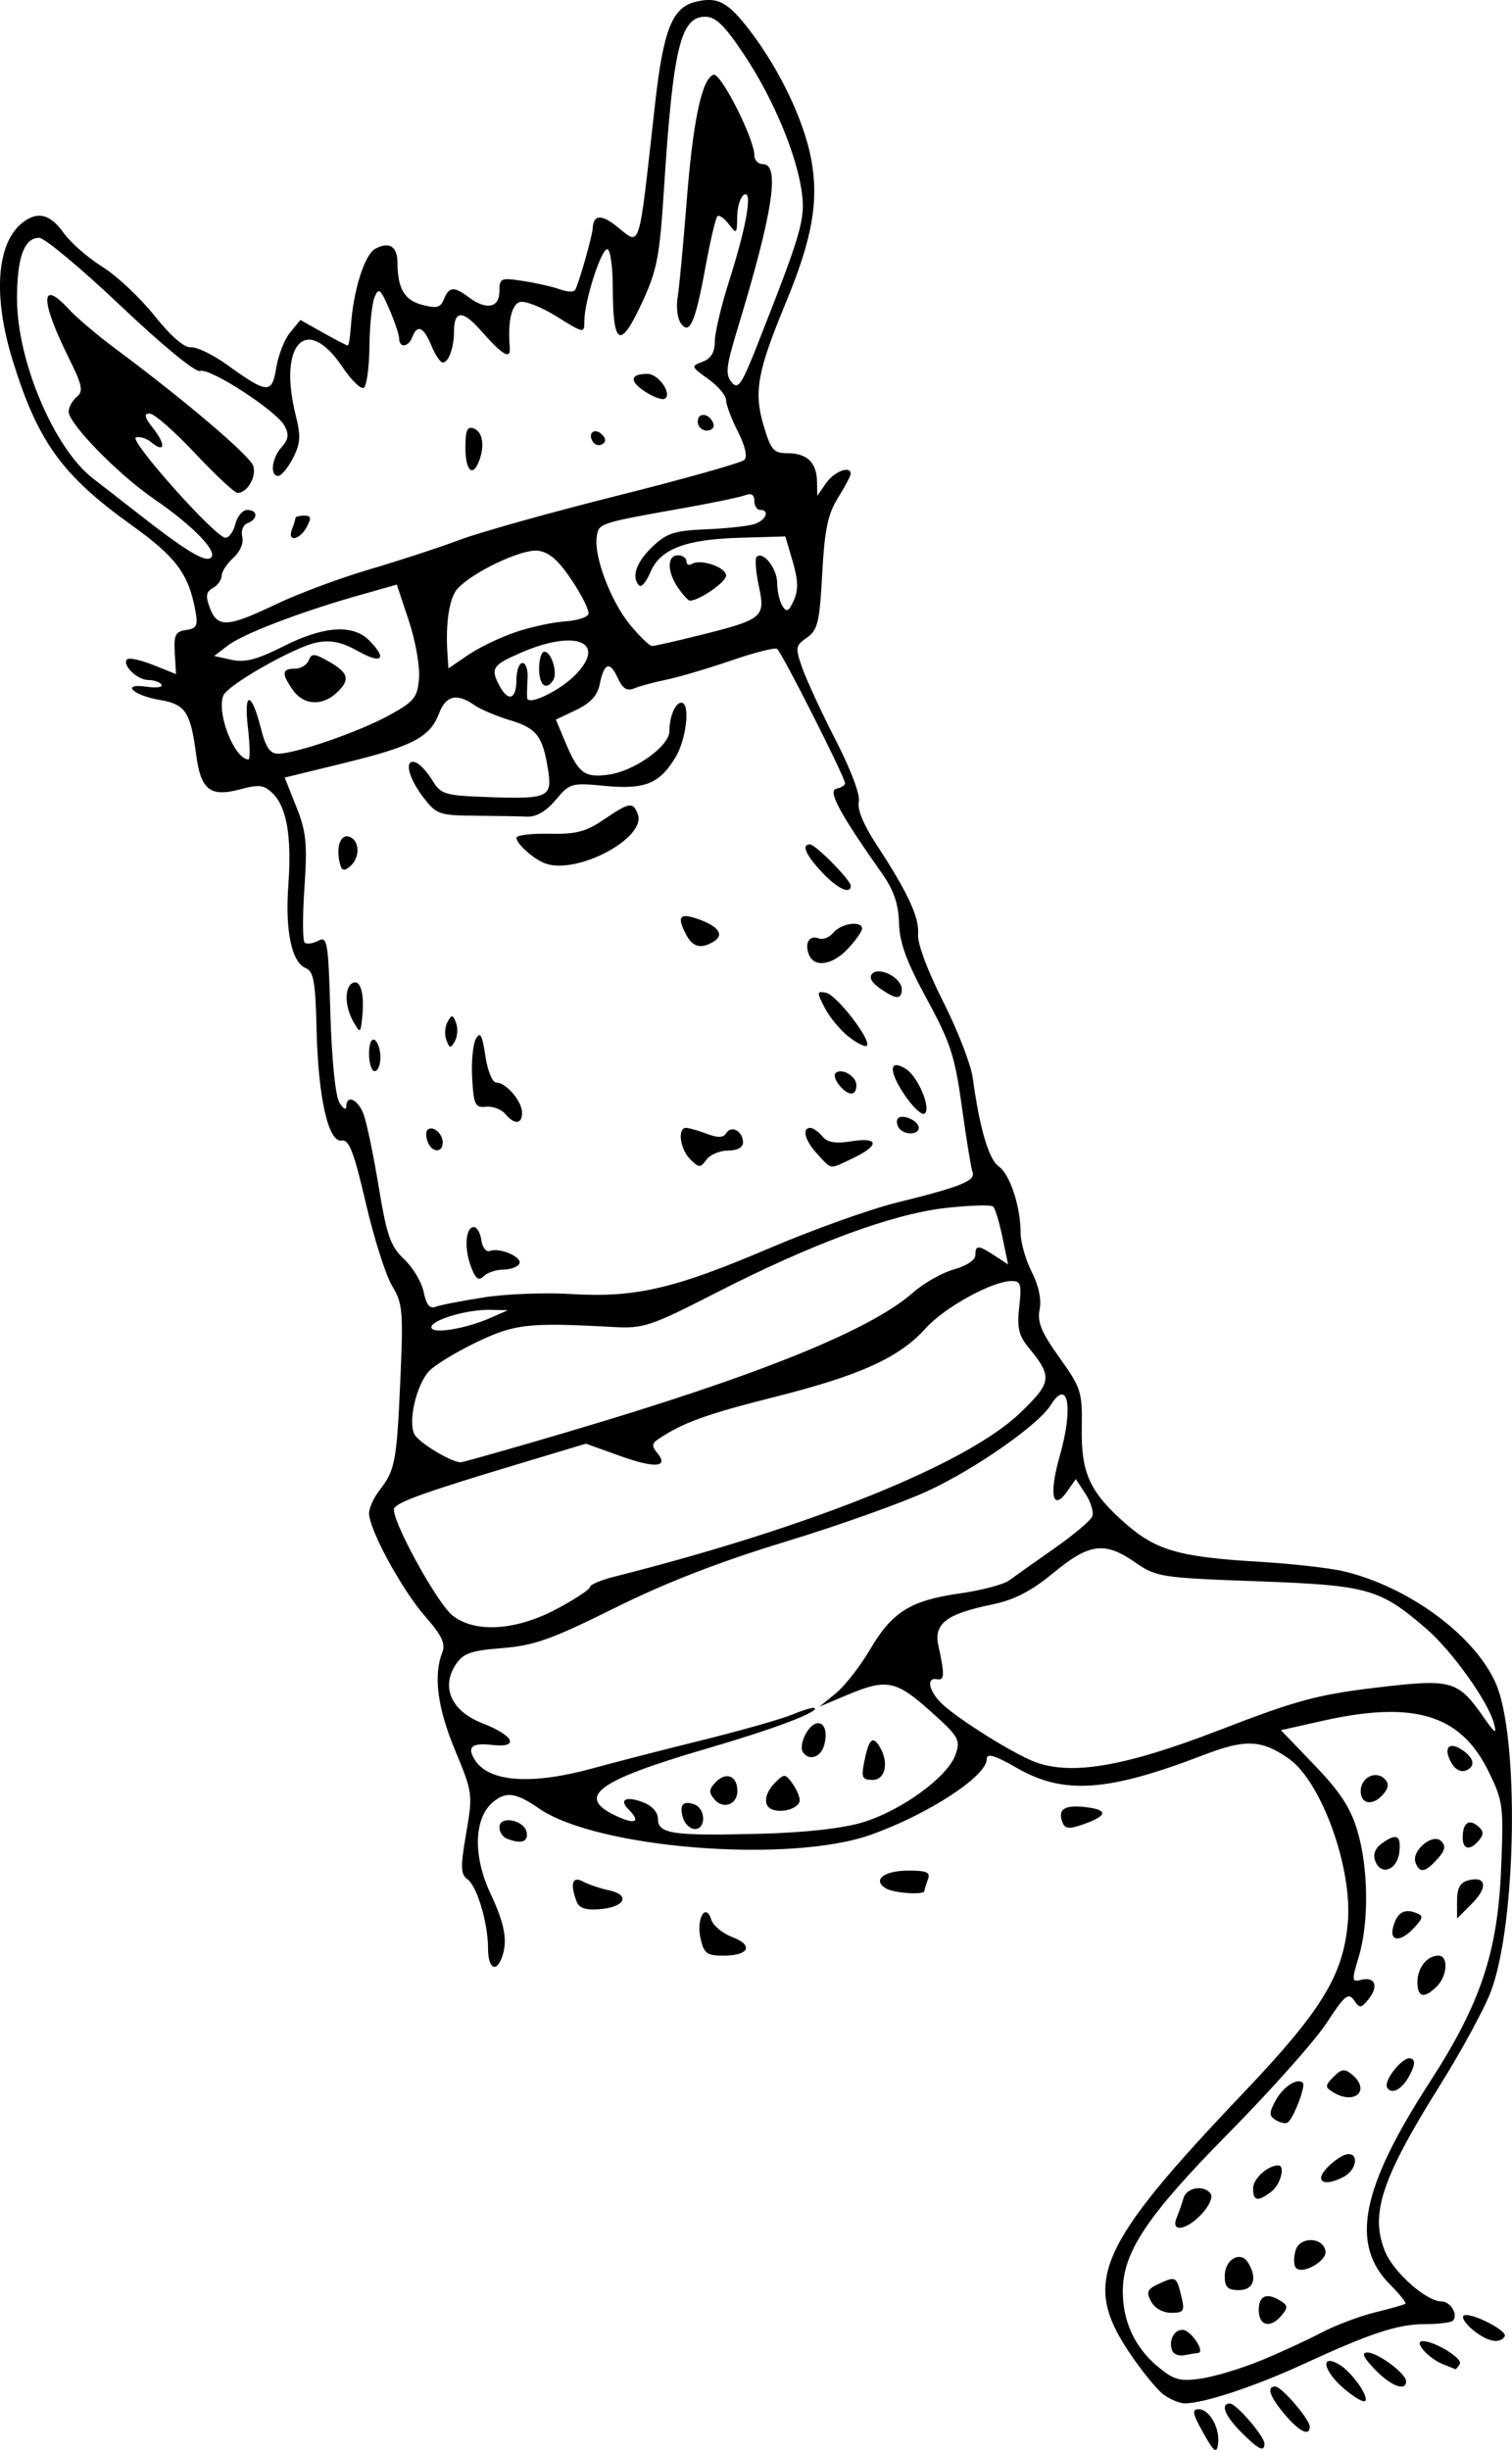 <?xml version="1.0" encoding="UTF-8" standalone="no"?>
<!-- Created with Inkscape (http://www.inkscape.org/) -->

<svg
   width="70.597mm"
   height="114.338mm"
   viewBox="0 0 70.597 114.338"
   version="1.1"
   id="svg1"
   xml:space="preserve"
   xmlns="http://www.w3.org/2000/svg"
   xmlns:svg="http://www.w3.org/2000/svg"><defs
     id="defs1" /><g
     id="layer1"
     transform="translate(-118.117,-147.257)"><path
       style="fill:#000000"
       d="m 174.293,260.787 c -0.499,-0.892 -0.537,-1.095 -0.208,-1.095 0.509,0 1.012,0.911 0.903,1.638 -0.068,0.455 -0.191,0.359 -0.695,-0.543 z m 1.783,-0.016 c -0.767,-0.767 -0.996,-1.343 -0.532,-1.343 0.293,0 1.611,1.531 1.611,1.872 0,0.411 -0.272,0.278 -1.079,-0.529 z m 2.028,-0.834 c -0.707,-0.84 -0.864,-1.303 -0.444,-1.303 0.293,0 1.611,1.531 1.611,1.872 0,0.474 -0.49,0.235 -1.167,-0.57 z m -5.631,-0.905 c -0.311,-0.218 -1.052,-1.124 -1.646,-2.015 -2.189,-3.277 -1.456,-4.94 5.298,-12.035 3.685,-3.871 4.699,-5.514 4.922,-7.981 0.231,-2.549 -1.227,-6.601 -2.761,-7.674 -1.267,-0.885 -2.017,-0.917 -3.964,-0.169 -4.476,1.721 -6.526,1.866 -8.711,0.616 -1.068,-0.611 -1.421,-0.716 -1.421,-0.42 0,0.794 -2.721,2.57 -5.405,3.527 -3.8,1.355 -12.787,0.646 -15.497,-1.222 -1.074,-0.74 -1.527,-0.808 -2.13,-0.32 -0.913,0.739 -0.973,2.509 -0.145,4.276 0.686,1.464 0.823,2.249 0.527,3.021 -0.273,0.712 -0.633,0.462 -0.635,-0.441 -0.002,-1.197 -0.51,-2.906 -0.963,-3.236 -0.32,-0.234 -0.329,-0.566 -0.059,-2.142 0.314,-1.832 0.305,-1.901 -0.519,-3.881 -0.823,-1.976 -1.019,-3.485 -0.594,-4.566 0.16,-0.406 -0.028,-0.797 -0.808,-1.686 -1.078,-1.227 -2.613,-4.049 -2.613,-4.803 0,-0.248 0.222,-0.735 0.493,-1.082 0.723,-0.925 0.801,-1.344 0.969,-5.167 0.14,-3.181 0.107,-3.553 -0.383,-4.359 -0.295,-0.485 -0.849,-2.226 -1.231,-3.87 -0.556,-2.392 -0.781,-2.974 -1.126,-2.917 -0.625,0.104 -1.1,-2.008 -1.174,-5.22 -0.051,-2.197 -0.137,-2.677 -0.508,-2.83 -0.655,-0.27 -0.962,-1.731 -0.81,-3.853 0.162,-2.266 -0.066,-3.635 -0.714,-4.283 -0.418,-0.418 -0.633,-0.446 -1.552,-0.201 -1.382,0.369 -1.823,0.018 -2.037,-1.621 -0.261,-1.996 -0.497,-2.352 -1.698,-2.555 -1.277,-0.216 -1.844,-0.798 -0.6,-0.616 0.45,0.066 0.757,0.022 0.683,-0.097 -0.074,-0.119 -0.35,-0.217 -0.615,-0.217 -0.523,0 -1.249,-0.708 -0.992,-0.966 0.087,-0.087 0.636,0.032 1.22,0.265 l 1.061,0.424 -0.058,-0.987 c -0.049,-0.838 0.031,-0.999 0.528,-1.07 0.504,-0.072 0.564,-0.2 0.429,-0.926 -0.315,-1.7 -0.903,-2.485 -2.97,-3.965 -3.252,-2.328 -4.388,-3.903 -5.561,-7.71 -0.93,-3.016 -0.745,-5.482 0.483,-6.424 0.695,-0.533 1.278,-0.384 1.897,0.486 0.323,0.454 1.135,1.165 1.804,1.581 0.669,0.415 1.766,1.443 2.438,2.284 0.774,0.967 1.402,1.511 1.711,1.482 0.269,-0.025 1.029,0.343 1.688,0.818 1.886,1.36 2.094,1.371 2.292,0.13 0.094,-0.586 0.386,-1.326 0.65,-1.645 l 0.479,-0.58 1.058,0.595 c 0.582,0.327 1.099,0.595 1.148,0.595 0.049,0 0.115,-0.387 0.146,-0.86 0.111,-1.701 0.639,-3.383 1.148,-3.656 0.644,-0.344 1.024,-0.112 1.029,0.629 0.008,1.231 0.32,1.77 1.152,1.99 0.681,0.18 0.863,0.132 1.019,-0.265 0.23,-0.585 0.474,-0.605 1.149,-0.095 0.818,0.619 1.44,0.507 1.44,-0.259 0,-0.633 0.054,-0.656 1.124,-0.491 0.618,0.096 1.388,0.271 1.71,0.39 0.322,0.119 0.638,0.131 0.701,0.028 0.166,-0.272 0.806,-2.513 0.822,-2.882 0.029,-0.624 0.392,-0.663 1.088,-0.115 1.183,0.93 1.024,1.425 1.825,-5.703 0.385,-3.425 0.799,-4.476 1.869,-4.744 1.047,-0.263 1.525,-0.011 2.566,1.351 1.397,1.829 2.53,4.212 2.86,6.018 0.355,1.943 0.044,3.684 -1.191,6.668 -1.332,3.217 -1.503,4.163 -1.039,5.728 0.34,1.146 0.47,1.296 1.116,1.296 0.907,0 1.361,0.432 1.379,1.31 l 0.014,0.675 0.415,-0.595 c 0.379,-0.543 1.144,-0.83 1.144,-0.428 0,0.092 -0.268,0.598 -0.595,1.124 -0.474,0.762 -0.624,1.483 -0.734,3.537 -0.122,2.261 -0.21,2.629 -0.714,2.982 -0.541,0.379 -0.553,0.464 -0.212,1.432 0.2,0.566 0.904,2.084 1.565,3.373 0.717,1.399 1.148,2.555 1.068,2.868 -0.083,0.326 0.227,1.074 0.82,1.979 1.47,2.242 2.018,3.422 1.947,4.191 -0.038,0.417 0.437,1.694 1.167,3.134 0.678,1.337 1.302,2.944 1.387,3.572 0.319,2.344 0.745,3.797 1.209,4.126 0.53,0.375 1.024,1.873 1.027,3.111 8.1e-4,0.442 0.234,1.26 0.518,1.817 0.326,0.64 0.462,1.286 0.368,1.756 -0.117,0.583 0.082,1.064 0.925,2.242 1.01,1.411 1.072,1.602 1.043,3.261 -0.036,2.123 0.366,3.009 2.031,4.475 1.43,1.259 2.523,1.573 6.229,1.792 1.528,0.09 3.314,0.291 3.969,0.446 3.032,0.718 6.131,3.002 7.105,5.235 1.1,2.521 0.964,11.177 -0.224,14.355 -0.301,0.806 -1.375,2.785 -2.386,4.399 -2.734,4.364 -3.282,6.03 -2.556,7.768 0.407,0.974 1.927,2.317 2.622,2.317 0.431,0 0.806,0.63 0.536,0.9 -0.087,0.087 -0.659,0.158 -1.271,0.158 -1.298,0 -2.545,0.41 -5.768,1.894 -2.212,1.019 -4.579,1.8 -5.474,1.807 -0.222,0.002 -0.659,-0.175 -0.97,-0.393 z m 4.477,-1.596 c 0.913,-0.374 2.195,-0.963 2.85,-1.309 0.655,-0.345 1.786,-0.774 2.514,-0.952 0.728,-0.178 1.367,-0.36 1.421,-0.405 0.054,-0.045 -0.263,-0.442 -0.704,-0.884 -1.884,-1.884 -1.376,-4.491 1.846,-9.464 2.366,-3.653 3.166,-6.04 3.327,-9.929 0.123,-2.967 0.097,-3.171 -0.585,-4.564 -1.304,-2.666 -3.49,-3.325 -7.797,-2.353 l -1.896,0.428 1.575,1.64 c 1.19,1.239 1.678,1.986 1.996,3.059 0.517,1.74 0.543,4.275 0.061,5.877 -0.334,1.11 -0.327,1.19 0.102,1.077 0.651,-0.17 0.844,0.283 0.373,0.878 -0.364,0.459 -0.423,0.465 -0.699,0.069 -0.259,-0.373 -0.437,-0.225 -1.273,1.058 -0.534,0.82 -2.585,3.126 -4.557,5.123 -3.822,3.87 -4.963,5.574 -4.963,7.409 0,1.395 0.557,2.603 1.606,3.486 0.763,0.642 1.038,0.723 2.014,0.589 0.622,-0.085 1.877,-0.461 2.79,-0.836 z m -4.104,-0.482 c -0.172,-0.468 0.078,-0.966 0.485,-0.966 0.384,0 1.084,1.044 0.724,1.079 -0.114,0.011 -0.408,0.059 -0.652,0.106 -0.245,0.047 -0.495,-0.051 -0.556,-0.219 z m 4.044,-1.892 c 0,-0.682 0.379,-0.832 1.041,-0.413 0.315,0.199 0.321,0.312 0.034,0.657 -0.526,0.633 -1.075,0.508 -1.075,-0.244 z m -5.028,-0.398 c -0.24,-0.449 -0.18,-0.577 0.389,-0.837 0.774,-0.353 0.801,-0.336 1.035,0.639 0.155,0.645 0.1,0.728 -0.483,0.728 -0.387,0 -0.774,-0.218 -0.941,-0.53 z m 3.44,-1.198 c 0,-0.762 0.728,-1.183 1.081,-0.626 0.459,0.725 0.274,1.295 -0.42,1.295 -0.531,0 -0.661,-0.132 -0.661,-0.67 z m 3.3,-0.401 c -0.087,-0.141 -0.081,-0.501 0.013,-0.799 0.204,-0.642 1.267,-0.614 1.391,0.037 0.092,0.485 -1.157,1.163 -1.404,0.762 z m -5.547,-2.303 c 0.105,-0.255 0.251,-0.671 0.324,-0.926 0.146,-0.509 0.996,-0.629 1.274,-0.179 0.097,0.156 -0.096,0.573 -0.427,0.926 -0.716,0.762 -1.457,0.875 -1.171,0.179 z m 3.57,-1.38 c 0,-0.444 0.686,-1.068 1.173,-1.068 0.344,0 0.114,0.895 -0.313,1.219 -0.645,0.49 -0.86,0.452 -0.86,-0.152 z m 3.175,-0.497 c 0,-0.318 0.908,-1.099 1.278,-1.099 0.5,0 0.355,0.751 -0.202,1.049 -0.62,0.332 -1.076,0.353 -1.076,0.05 z m -2.117,-2.687 c -0.314,-0.194 -0.317,-0.333 -0.016,-0.895 0.349,-0.653 1.025,-1.096 1.281,-0.84 0.148,0.148 -0.447,1.689 -0.716,1.855 -0.097,0.06 -0.344,0.006 -0.549,-0.121 z m 2.646,-1.317 c -0.348,-0.22 -0.342,-0.306 0.053,-0.701 0.372,-0.372 0.521,-0.391 0.86,-0.109 0.906,0.752 0.111,1.458 -0.913,0.81 z m 2.558,-0.197 c -0.195,-0.316 0.747,-1.485 1.099,-1.364 0.213,0.073 0.206,0.279 -0.028,0.742 -0.346,0.687 -0.851,0.98 -1.072,0.623 z m 1.41,-4.915 c 0,-0.673 0.449,-1.244 0.979,-1.244 0.478,0 0.431,0.933 -0.072,1.436 -0.585,0.585 -0.907,0.517 -0.907,-0.193 z m -1.134,-2.571 c 0.175,-0.668 0.509,-0.883 1.05,-0.675 0.376,0.144 0.37,0.217 -0.054,0.685 -0.622,0.688 -1.178,0.682 -0.997,-0.01 z m 2.986,-1.228 c 0,-0.6 0.143,-0.86 0.529,-0.961 0.838,-0.219 0.922,0.333 0.165,1.09 l -0.694,0.694 z m -3.818,-1.857 c -0.115,-0.301 -0.014,-0.59 0.282,-0.807 0.704,-0.515 0.933,-0.409 0.841,0.388 -0.097,0.838 -0.854,1.121 -1.123,0.419 z m 1.879,0.071 c -0.21,-0.547 0.804,-1.397 1.197,-1.004 0.23,0.23 0.186,0.436 -0.18,0.84 -0.571,0.631 -0.823,0.671 -1.018,0.163 z m 2.203,-1.171 c 0,-0.674 0.282,-0.888 0.707,-0.536 0.271,0.225 0.285,0.386 0.058,0.659 -0.42,0.506 -0.765,0.451 -0.765,-0.123 z m -4.763,-2.169 c 0,-0.629 0.701,-0.984 1.118,-0.567 0.208,0.208 0.194,0.402 -0.05,0.697 -0.479,0.577 -1.068,0.506 -1.068,-0.129 z m 4.216,-1.347 c -0.355,-0.663 -0.11,-0.971 0.477,-0.601 0.604,0.381 0.696,0.804 0.217,0.988 -0.247,0.095 -0.517,-0.056 -0.694,-0.387 z m -27.468,2.807 c 1.799,-0.541 3.966,-2.117 4.329,-3.15 0.248,-0.707 0.173,-0.837 -1.172,-2.042 -1.609,-1.441 -2.049,-1.526 -3.894,-0.748 l -1.279,0.539 0.76,-0.619 c 0.418,-0.341 1.139,-1.265 1.603,-2.054 1.028,-1.751 1.889,-2.284 4.223,-2.615 0.988,-0.14 2.008,-0.411 2.268,-0.602 0.26,-0.191 1.209,-0.863 2.109,-1.493 0.901,-0.63 1.699,-1.305 1.773,-1.5 0.075,-0.195 -0.068,-0.665 -0.317,-1.045 l -0.453,-0.691 -0.392,0.559 c -0.699,0.998 -0.874,0.166 -0.35,-1.667 0.64,-2.237 0.38,-3.643 -0.432,-2.342 -0.572,0.917 -3.497,2.962 -5.706,3.99 -1.197,0.557 -4.201,1.629 -6.675,2.381 -3.086,0.938 -5.59,1.91 -7.976,3.096 -2.932,1.457 -3.756,1.751 -5.244,1.87 -1.484,0.119 -1.832,0.242 -2.18,0.774 -0.695,1.061 -0.194,2.17 1.233,2.727 1.52,0.594 1.771,1.172 0.442,1.017 -0.939,-0.11 -1.17,0.115 -0.757,0.734 0.674,1.009 2.654,1.139 5.486,0.359 1.019,-0.28 3.328,-0.874 5.132,-1.32 1.804,-0.446 3.698,-0.985 4.208,-1.198 0.51,-0.213 0.97,-0.345 1.022,-0.293 0.187,0.187 -1.955,0.991 -5.024,1.886 -5.119,1.493 -6.146,2.242 -4.289,3.128 0.931,0.444 1.218,0.314 0.622,-0.282 -0.465,-0.465 -0.12,-0.638 0.673,-0.336 0.426,0.162 0.698,0.467 0.698,0.784 0,0.691 0.698,0.791 4.763,0.686 2.109,-0.055 3.846,-0.248 4.794,-0.533 z m -8.386,-0.193 c -0.196,-0.618 -0.004,-0.846 0.538,-0.638 0.522,0.201 0.535,1.143 0.015,1.143 -0.216,0 -0.465,-0.227 -0.553,-0.505 z m 4.188,-0.398 c -0.464,-0.156 -0.411,-0.743 0.114,-1.268 0.417,-0.417 0.467,-0.415 0.794,0.032 0.192,0.262 0.349,0.619 0.349,0.792 0,0.352 -0.747,0.616 -1.257,0.444 z m -2.736,-0.493 c -0.264,-0.318 -0.246,-0.475 0.088,-0.809 0.485,-0.485 0.995,-0.265 0.995,0.429 0,0.642 -0.67,0.878 -1.082,0.381 z m 7.005,-1.738 c 0.21,-1.05 0.388,-1.237 0.702,-0.739 0.465,0.736 0.301,1.58 -0.308,1.58 -0.491,0 -0.541,-0.107 -0.394,-0.841 z m -2.877,-0.477 c -0.088,-0.143 -0.031,-0.5 0.126,-0.794 0.497,-0.928 1.16,-0.571 0.885,0.478 -0.155,0.593 -0.729,0.773 -1.011,0.316 z m 19.471,-1.01 c 3.563,-1.378 4.56,-1.649 7.276,-1.974 3.572,-0.428 3.834,-0.357 5.043,1.368 0.551,0.786 0.634,0.835 0.486,0.287 -0.277,-1.027 -1.958,-3.374 -3.153,-4.406 -2.178,-1.878 -2.707,-2.027 -7.883,-2.216 -4.51,-0.164 -4.724,-0.197 -5.703,-0.876 -1.434,-0.994 -2.139,-0.906 -3.82,0.478 -1.048,0.863 -1.826,1.264 -2.875,1.482 -2.143,0.445 -2.727,0.895 -2.501,1.924 0.299,1.355 0.288,1.633 -0.062,1.563 -0.535,-0.107 -0.379,0.591 0.265,1.181 0.809,0.743 3.327,2.31 4.299,2.677 1.716,0.647 4.223,0.215 8.627,-1.489 z m -30.955,-5.647 c 0.857,-0.457 1.558,-0.919 1.558,-1.027 0,-0.108 0.506,-0.324 1.124,-0.48 9.177,-2.313 16.49,-5.264 18.969,-7.653 1.469,-1.416 1.504,-1.681 0.398,-3.025 -0.477,-0.579 -0.56,-0.936 -0.45,-1.918 0.119,-1.054 0.073,-1.206 -0.361,-1.204 -0.903,0.005 -3.129,1.23 -4.008,2.207 -1.234,1.371 -3.051,2.196 -7.065,3.207 -3.181,0.801 -4.271,1.196 -5.415,1.961 -0.304,0.204 -0.315,0.332 -0.053,0.648 0.563,0.678 -0.101,0.729 -1.753,0.135 l -1.578,-0.568 -3.277,0.986 c -4.183,1.258 -5.484,1.722 -5.67,2.023 -0.229,0.37 1.974,4.424 2.726,5.015 1.049,0.825 2.956,0.704 4.855,-0.308 z m 0.574,-8.284 c 8.81,-2.599 14.057,-4.717 16.066,-6.483 0.509,-0.448 1.373,-0.936 1.918,-1.085 0.57,-0.156 0.992,-0.435 0.992,-0.657 0,-0.488 0.133,-0.485 0.906,0.021 l 0.622,0.408 -0.263,-1.268 c -0.144,-0.697 -0.339,-1.342 -0.433,-1.433 -0.094,-0.091 -1.089,-0.062 -2.212,0.064 -2.492,0.279 -6.25,1.667 -10.746,3.969 -3.033,1.552 -3.368,1.664 -4.763,1.588 -3.991,-0.219 -4.614,-0.15 -6.42,0.718 -0.96,0.461 -1.952,1.068 -2.206,1.348 -0.591,0.653 -0.983,2.363 -0.674,2.941 0.209,0.391 1.691,1.291 2.153,1.307 0.096,0.003 2.372,-0.643 5.059,-1.435 z m -3.654,-5.307 0.802,-0.352 -0.794,-0.02 c -1.084,-0.028 -2.778,0.468 -2.778,0.813 0,0.335 1.574,0.085 2.77,-0.44 z m -0.317,-0.954 c 1.03,-0.16 2.866,-0.23 4.082,-0.155 2.969,0.182 4.811,-0.244 9.241,-2.135 2.019,-0.862 4.699,-1.822 5.955,-2.132 3.007,-0.743 3.686,-1.017 3.536,-1.427 -0.068,-0.187 -0.292,-1.557 -0.497,-3.046 -0.326,-2.364 -0.533,-3.001 -1.637,-5.027 -0.952,-1.749 -1.272,-2.624 -1.298,-3.553 -0.025,-0.9 -0.245,-1.531 -0.814,-2.337 -1.961,-2.781 -2.528,-3.836 -2.111,-3.924 0.223,-0.047 0.406,-0.16 0.406,-0.251 0,-0.283 -2.969,-6.15 -3.177,-6.279 -0.108,-0.067 -1.075,0.18 -2.148,0.549 -1.073,0.369 -2.427,0.769 -3.009,0.889 -0.582,0.12 -1.264,0.304 -1.515,0.409 -0.335,0.14 -0.539,0.01 -0.766,-0.488 -0.368,-0.808 -0.639,-0.712 -0.841,0.299 -0.104,0.518 -0.434,0.878 -1.097,1.194 l -0.949,0.452 0.407,0.974 c 0.643,1.538 0.912,1.748 2.048,1.595 1.204,-0.161 2.845,-1.331 2.845,-2.027 0,-0.679 0.273,-1.331 0.557,-1.331 0.429,0 0.243,1.705 -0.28,2.563 -0.747,1.224 -1.427,1.496 -3.298,1.318 -1.552,-0.148 -1.634,-0.125 -2.285,0.653 -0.436,0.522 -0.904,0.798 -1.323,0.782 -0.356,-0.014 -1.451,-0.033 -2.433,-0.042 -1.699,-0.015 -1.817,-0.058 -2.447,-0.884 -0.707,-0.927 -0.886,-1.813 -0.323,-1.597 0.187,0.072 0.531,0.445 0.764,0.831 0.394,0.649 0.577,0.706 2.505,0.777 2.918,0.107 3.104,0.024 2.895,-1.285 -0.251,-1.568 -0.529,-1.927 -1.789,-2.304 -0.626,-0.188 -1.374,-0.506 -1.662,-0.708 -0.807,-0.565 -1.321,-0.44 -1.638,0.399 -0.416,1.102 -1.234,1.531 -4.398,2.305 l -2.808,0.687 0.543,1.362 c 0.464,1.164 0.52,1.711 0.38,3.763 -0.09,1.321 -0.087,2.477 0.006,2.57 0.093,0.093 0.378,0.057 0.634,-0.079 0.43,-0.23 0.472,0.019 0.57,3.383 0.062,2.134 0.234,3.849 0.419,4.161 0.173,0.291 0.317,0.38 0.322,0.198 0.014,-0.583 0.542,-0.354 0.81,0.352 0.143,0.376 0.459,1.894 0.704,3.373 0.38,2.305 0.551,2.791 1.191,3.394 0.411,0.387 0.822,1.078 0.913,1.536 0.117,0.586 0.281,0.789 0.553,0.684 0.213,-0.082 1.229,-0.279 2.259,-0.439 z m -0.603,-1.432 c -0.328,-0.862 -0.256,-1.846 0.134,-1.846 0.146,0 0.304,0.277 0.352,0.616 0.048,0.339 0.227,0.563 0.397,0.498 0.47,-0.179 1.557,0.301 1.369,0.604 -0.091,0.147 -0.432,0.267 -0.758,0.267 -0.326,0 -0.731,0.138 -0.901,0.308 -0.234,0.234 -0.376,0.127 -0.594,-0.446 z m 10.237,-5.011 c -0.475,-0.475 -0.609,-1.466 -0.198,-1.466 0.136,0 0.573,0.124 0.97,0.275 0.525,0.2 0.775,0.191 0.914,-0.034 0.237,-0.383 0.779,-0.08 0.779,0.436 0,0.236 -0.267,0.381 -0.698,0.381 -0.384,0 -0.839,0.192 -1.01,0.426 -0.286,0.391 -0.349,0.389 -0.757,-0.019 z m 5.951,-0.226 c -0.589,-0.627 -0.758,-1.24 -0.343,-1.24 0.128,0 0.38,0.178 0.56,0.395 0.238,0.286 0.611,0.35 1.355,0.231 1.287,-0.206 1.334,0.188 0.092,0.78 -1.146,0.546 -0.979,0.563 -1.665,-0.166 z m -18.211,-0.59 c -0.086,-0.225 -0.09,-0.475 -0.009,-0.556 0.232,-0.232 0.712,0.161 0.712,0.583 0,0.508 -0.505,0.488 -0.702,-0.027 z m 21.991,-0.668 c -0.096,-0.155 -0.108,-0.348 -0.027,-0.43 0.218,-0.218 0.964,0.122 0.964,0.439 0,0.359 -0.714,0.352 -0.937,-0.009 z m -18.371,-0.636 c -0.178,-0.214 -0.579,-0.363 -0.892,-0.331 -0.509,0.052 -0.578,-0.088 -0.649,-1.329 -0.044,-0.763 0.034,-1.592 0.174,-1.841 0.201,-0.359 0.293,-0.193 0.441,0.793 0.106,0.709 0.327,1.246 0.513,1.246 0.454,0 1.202,0.877 1.202,1.41 0,0.546 -0.358,0.57 -0.787,0.053 z m 18.618,-0.93 c -0.729,-1.102 -0.683,-1.655 0.097,-1.163 0.569,0.359 1.197,1.875 0.863,2.082 -0.138,0.085 -0.57,-0.328 -0.96,-0.919 z m -3.019,-0.407 c -0.184,-0.222 -0.263,-0.475 -0.176,-0.562 0.271,-0.271 0.975,0.133 0.975,0.56 0,0.518 -0.37,0.519 -0.799,0.002 z m -21.955,-1.464 c 0,-0.472 0.11,-0.741 0.265,-0.646 0.146,0.09 0.265,0.454 0.265,0.809 0,0.355 -0.119,0.646 -0.265,0.646 -0.146,0 -0.265,-0.364 -0.265,-0.809 z m 3.611,-0.64 c -0.095,-0.247 -0.071,-0.63 0.053,-0.852 0.197,-0.353 0.247,-0.347 0.398,0.045 0.095,0.247 0.071,0.63 -0.053,0.852 -0.197,0.353 -0.247,0.347 -0.398,-0.045 z m 18.782,-0.158 c -0.389,-0.306 -0.892,-0.913 -1.117,-1.35 -0.383,-0.74 -0.379,-0.787 0.06,-0.703 0.496,0.096 2.143,2.231 1.904,2.469 -0.077,0.077 -0.458,-0.111 -0.847,-0.417 z m -23.12,-0.691 c -0.399,-0.697 -0.43,-1.578 -0.064,-1.804 0.368,-0.227 0.581,0.439 0.48,1.497 -0.081,0.85 -0.098,0.862 -0.416,0.307 z m 24.577,-1.569 c -0.397,-0.278 -0.52,-0.518 -0.352,-0.686 0.341,-0.341 1.374,0.205 1.374,0.726 0,0.5 -0.266,0.49 -1.022,-0.04 z m -3.316,-1.581 c -0.208,-0.543 0.026,-0.916 0.468,-0.746 0.19,0.073 0.499,-0.051 0.685,-0.276 0.359,-0.432 1.333,-0.566 1.333,-0.183 0,0.124 -0.292,0.541 -0.649,0.926 -0.727,0.784 -1.593,0.916 -1.837,0.279 z m -5.707,-0.885 c -0.472,-0.881 -0.343,-1.072 0.52,-0.771 0.962,0.335 1.252,0.733 0.761,1.044 -0.578,0.366 -0.986,0.279 -1.281,-0.273 z m 6.315,-2.956 c -0.76,-0.813 -0.966,-1.295 -0.555,-1.295 0.258,0 1.904,1.669 1.904,1.931 0,0.429 -0.633,0.131 -1.349,-0.636 z m -22.511,-0.429 c -0.184,-0.768 0.047,-1.378 0.461,-1.219 0.483,0.185 0.492,0.99 0.016,1.385 -0.284,0.236 -0.389,0.199 -0.477,-0.166 z m 9.573,0.014 c -0.542,-0.211 -1.323,-0.911 -1.323,-1.186 0,-0.124 0.687,-0.209 1.527,-0.19 1.247,0.028 1.715,-0.093 2.55,-0.66 1.199,-0.814 1.366,-0.841 1.589,-0.26 0.429,1.118 -2.878,2.866 -4.344,2.296 z m -13.859,-6.321 c -0.204,-1.734 0.163,-1.725 0.601,0.014 0.223,0.887 0.429,1.195 0.798,1.195 0.832,0 3.78,-1.017 5.183,-1.787 1.188,-0.652 1.331,-0.829 1.406,-1.733 0.046,-0.554 -0.169,-1.764 -0.477,-2.689 l -0.56,-1.683 -1.772,0.501 c -2.719,0.769 -5.407,1.798 -6.117,2.341 l -0.64,0.49 0.815,0.179 c 0.624,0.137 1.191,-0.011 2.419,-0.631 1.877,-0.947 3.238,-1.043 4,-0.28 0.866,0.866 0.603,1.134 -0.503,0.512 -0.761,-0.428 -1.268,-0.536 -1.926,-0.413 -1.024,0.192 -4.187,1.985 -4.379,2.483 -0.319,0.826 0.53,2.975 1.175,2.975 0.082,0 0.072,-0.663 -0.023,-1.474 z m 2.1,-1.76 c -0.54,-0.771 -0.52,-0.999 0.089,-0.999 0.275,0 0.568,-0.176 0.651,-0.391 0.129,-0.337 0.26,-0.328 0.953,0.066 0.926,0.527 0.999,0.861 0.322,1.474 -0.674,0.61 -1.527,0.546 -2.015,-0.15 z m 13.211,-0.732 c 1.454,-1.518 -0.007,-2.113 -2.528,-1.029 -1.373,0.591 -1.475,0.745 -1.032,1.572 0.405,0.757 0.784,0.621 0.784,-0.282 0,-0.437 0.128,-0.794 0.285,-0.794 0.156,0 0.263,0.327 0.237,0.728 -0.026,0.4 -0.035,0.811 -0.02,0.912 0.056,0.37 1.56,-0.363 2.274,-1.108 z m -1.717,-0.267 c 0,-0.437 0.111,-0.794 0.247,-0.794 0.322,0 0.629,0.976 0.416,1.321 -0.324,0.524 -0.663,0.254 -0.663,-0.527 z m -1.071,-1.716 c 0.709,-0.235 1.737,-0.457 2.286,-0.492 0.548,-0.035 1.039,-0.189 1.09,-0.341 0.051,-0.153 -0.298,-0.862 -0.775,-1.576 -0.634,-0.948 -1.064,-1.321 -1.594,-1.382 -0.75,-0.086 -3.048,1.003 -3.747,1.776 -0.378,0.419 -0.562,1.593 -0.47,2.996 l 0.048,0.72 0.937,-0.636 c 0.515,-0.35 1.517,-0.828 2.226,-1.064 z m 8.523,0.167 c 3.01,-0.752 3.121,-0.843 2.81,-2.299 -0.143,-0.669 -0.191,-1.284 -0.108,-1.368 0.299,-0.299 0.958,0.532 0.962,1.213 0.002,0.382 0.113,0.868 0.246,1.078 0.196,0.31 0.298,0.259 0.532,-0.265 0.216,-0.483 0.203,-0.945 -0.053,-1.815 l -0.343,-1.167 -2.099,0.061 c -2.575,0.075 -3.746,0.523 -4.201,1.606 -0.187,0.444 -0.421,0.727 -0.521,0.627 -0.383,-0.383 -0.149,-1.082 0.603,-1.803 0.673,-0.645 1.027,-0.761 2.507,-0.823 0.947,-0.04 1.964,-0.149 2.259,-0.242 0.548,-0.174 0.748,-0.664 0.271,-0.664 -0.146,0 -0.265,-0.191 -0.265,-0.425 0,-0.28 -0.144,-0.37 -0.422,-0.263 -0.232,0.089 -1.452,0.345 -2.712,0.57 -4.175,0.744 -4.135,0.731 -4.228,1.382 -0.132,0.927 0.662,3.011 1.562,4.103 0.446,0.541 0.906,0.984 1.023,0.984 0.117,0 1.095,-0.221 2.175,-0.491 z m -0.955,-2.214 c -0.523,-0.747 -0.531,-1.529 -0.015,-1.529 0.218,0 0.397,0.126 0.397,0.28 0,0.154 0.114,0.21 0.252,0.124 0.41,-0.253 1.6,0.151 1.6,0.544 0,0.301 -1.255,1.169 -1.692,1.169 -0.072,0 -0.316,-0.265 -0.542,-0.588 z m -18.777,0.755 c 1.023,-0.49 2.985,-1.222 4.358,-1.625 1.374,-0.404 3.271,-1.025 4.217,-1.38 0.946,-0.356 4.269,-1.286 7.384,-2.067 3.115,-0.781 5.774,-1.531 5.908,-1.665 0.15,-0.15 0.031,-0.663 -0.306,-1.324 -0.303,-0.594 -0.551,-1.254 -0.551,-1.469 0,-0.214 -0.375,-0.656 -0.833,-0.982 -0.804,-0.573 -0.813,-0.6 -0.265,-0.803 0.393,-0.145 0.569,-0.437 0.572,-0.946 0.002,-0.405 0.298,-1.659 0.658,-2.787 0.826,-2.587 1.126,-4.322 0.701,-4.059 -0.168,0.104 -0.309,0.568 -0.313,1.033 -0.008,0.797 -0.03,0.816 -0.394,0.334 -0.212,-0.28 -0.452,-0.444 -0.533,-0.363 -0.081,0.081 -0.333,1.157 -0.559,2.39 -0.476,2.593 -0.743,3.19 -1.157,2.583 -0.149,-0.218 -0.211,-0.754 -0.138,-1.191 0.073,-0.437 0.26,-2.427 0.417,-4.424 0.301,-3.832 0.712,-5.783 1.26,-5.965 0.336,-0.112 1.907,2.992 1.907,3.768 0,0.221 0.179,0.403 0.397,0.403 0.818,0 0.465,2.281 -1.195,7.721 -0.522,1.712 -0.564,2.099 -0.268,2.457 0.307,0.37 0.471,0.124 1.267,-1.9 1.996,-5.072 2.18,-5.708 2.014,-6.955 -0.233,-1.755 -1.336,-4.39 -2.685,-6.416 -0.922,-1.385 -1.333,-1.786 -1.829,-1.786 -1.148,0 -1.5,1.466 -1.921,8.009 -0.21,3.261 -0.322,3.83 -1.065,5.417 -0.991,2.117 -1.321,1.92 -1.327,-0.792 -0.002,-0.982 -0.118,-1.786 -0.258,-1.786 -0.29,0 -1.069,2.436 -1.069,3.344 0,0.598 -0.009,0.597 -1.312,-0.213 -0.726,-0.451 -1.494,-0.746 -1.72,-0.659 -0.378,0.145 -0.551,0.952 -0.45,2.107 0.052,0.602 -0.331,0.379 -1.355,-0.787 -0.838,-0.955 -1.249,-0.942 -1.249,0.038 0,0.764 -0.251,1.461 -0.525,1.461 -0.112,0 -0.352,-0.357 -0.533,-0.794 -0.362,-0.873 -0.656,-1.005 -0.889,-0.397 -0.184,0.481 -0.608,0.526 -0.616,0.066 -0.003,-0.182 -0.214,-0.807 -0.468,-1.389 -0.409,-0.937 -0.487,-0.998 -0.681,-0.529 -0.12,0.291 -0.227,1.326 -0.237,2.299 -0.01,0.974 -0.129,1.838 -0.263,1.922 -0.135,0.083 -0.585,-0.355 -1.001,-0.975 -1.679,-2.5 -3.02,-1.083 -2.17,2.293 0.236,0.939 0.212,1.291 -0.139,1.969 -0.235,0.454 -0.543,0.826 -0.685,0.826 -0.402,0 -0.303,-0.835 0.16,-1.346 0.321,-0.355 0.353,-0.584 0.135,-0.991 -0.378,-0.705 -3.502,-2.731 -3.949,-2.56 -0.204,0.078 -1.768,-1.207 -3.702,-3.04 -1.842,-1.746 -3.554,-3.175 -3.805,-3.175 -0.707,0 -1.041,0.929 -1.035,2.88 0.009,2.888 1.738,6.958 3.545,8.349 0.468,0.36 1.387,1.075 2.042,1.588 2.241,1.756 3.145,2.314 3.446,2.128 0.404,-0.25 -0.781,-1.486 -2.652,-2.768 -1.657,-1.135 -3.969,-3.502 -3.969,-4.063 0,-0.207 0.169,-0.516 0.376,-0.688 0.32,-0.265 0.263,-0.54 -0.379,-1.834 -1.338,-2.696 -1.327,-3.719 0.023,-2.247 0.353,0.384 1.337,1.216 2.187,1.848 3.23,2.402 6.262,4.981 6.412,5.454 0.159,0.502 -0.281,1.259 -0.733,1.259 -0.138,0 -1.033,-0.833 -1.988,-1.852 -0.956,-1.019 -1.908,-1.852 -2.117,-1.852 -0.287,0 -0.244,0.172 0.172,0.702 0.599,0.762 0.535,1.162 -0.102,0.634 -0.217,-0.18 -0.537,-0.28 -0.711,-0.222 -0.348,0.116 3.684,4.64 4.172,4.681 0.166,0.014 0.377,-0.272 0.468,-0.636 0.091,-0.364 0.342,-0.661 0.558,-0.661 0.5,0 0.51,0.427 0.015,0.617 -0.213,0.082 -0.321,0.357 -0.248,0.634 0.075,0.287 -0.098,0.694 -0.417,0.983 -0.3,0.271 -0.545,0.648 -0.545,0.836 0,0.188 -0.184,0.446 -0.409,0.572 -0.324,0.182 -0.353,0.375 -0.139,0.939 0.353,0.928 0.829,0.9 3.085,-0.181 z m 0.742,-3.496 c 0.088,-0.23 0.161,-0.468 0.161,-0.529 0,-0.061 0.183,-0.111 0.406,-0.111 0.324,0 0.349,0.107 0.123,0.529 -0.334,0.624 -0.923,0.719 -0.69,0.111 z m 8.098,-3.807 c 0,-0.825 0.085,-1.017 0.397,-0.898 0.413,0.158 0.513,0.808 0.236,1.529 -0.295,0.768 -0.633,0.431 -0.633,-0.632 z m 5.945,-0.286 c -0.251,-0.407 0.093,-0.669 0.433,-0.33 0.19,0.19 0.195,0.338 0.014,0.45 -0.148,0.092 -0.349,0.038 -0.446,-0.12 z m 4.903,-0.935 c 0,-0.467 0.57,-0.386 0.733,0.105 0.058,0.173 -0.084,0.314 -0.314,0.314 -0.23,0 -0.419,-0.189 -0.419,-0.419 z m -2.466,-1.402 c -0.743,-0.488 -0.695,-0.825 0.12,-0.825 0.511,0 1.167,0.939 0.809,1.159 -0.119,0.073 -0.537,-0.077 -0.929,-0.335 z m 32.662,93.222 c -0.955,-0.804 -1.167,-1.643 -0.298,-1.178 0.59,0.316 1.469,1.529 1.26,1.739 -0.074,0.074 -0.507,-0.178 -0.962,-0.561 z m 1.422,-0.913 c -0.543,-0.567 -0.643,-0.794 -0.35,-0.794 0.481,0 1.805,0.985 1.805,1.342 0,0.494 -0.714,0.225 -1.455,-0.548 z m 3.166,-0.252 c -0.684,-0.277 -1.378,-1.071 -0.936,-1.071 0.573,0 1.89,0.814 1.732,1.07 -0.086,0.139 -0.179,0.246 -0.207,0.237 -0.028,-0.009 -0.293,-0.115 -0.589,-0.235 z m 1.428,-1.578 c -0.344,-0.279 -0.55,-0.581 -0.459,-0.673 0.234,-0.235 2.09,0.69 1.924,0.958 -0.225,0.364 -0.802,0.252 -1.465,-0.285 z m -36.085,-18.305 c -0.202,-0.922 0.247,-1.676 0.508,-0.852 0.087,0.274 0.526,0.637 0.977,0.807 1.014,0.383 0.783,0.866 -0.415,0.866 -0.779,0 -0.912,-0.101 -1.069,-0.82 z m -5.781,-1.701 c -0.32,-0.834 -0.202,-1.207 0.297,-0.937 0.255,0.138 0.799,0.322 1.209,0.409 1.016,0.215 0.757,0.781 -0.402,0.88 -0.676,0.058 -0.985,-0.041 -1.104,-0.352 z m 14.418,-0.628 c -0.617,-0.391 -0.057,-0.819 1.07,-0.819 0.868,0 1.041,0.079 0.91,0.419 -0.088,0.23 -0.161,0.468 -0.161,0.529 0,0.206 -1.453,0.104 -1.82,-0.128 z m -17.693,-2.317 c -0.182,-0.073 -0.331,-0.31 -0.331,-0.527 0,-0.561 1.163,-0.343 1.273,0.239 0.086,0.452 -0.268,0.56 -0.943,0.288 z m 25.96,-0.748 c -0.237,-0.619 0.084,-0.833 1.076,-0.717 1.078,0.126 1.035,0.406 -0.126,0.81 -0.642,0.224 -0.836,0.205 -0.95,-0.094 z"
       id="path7" /></g></svg>
